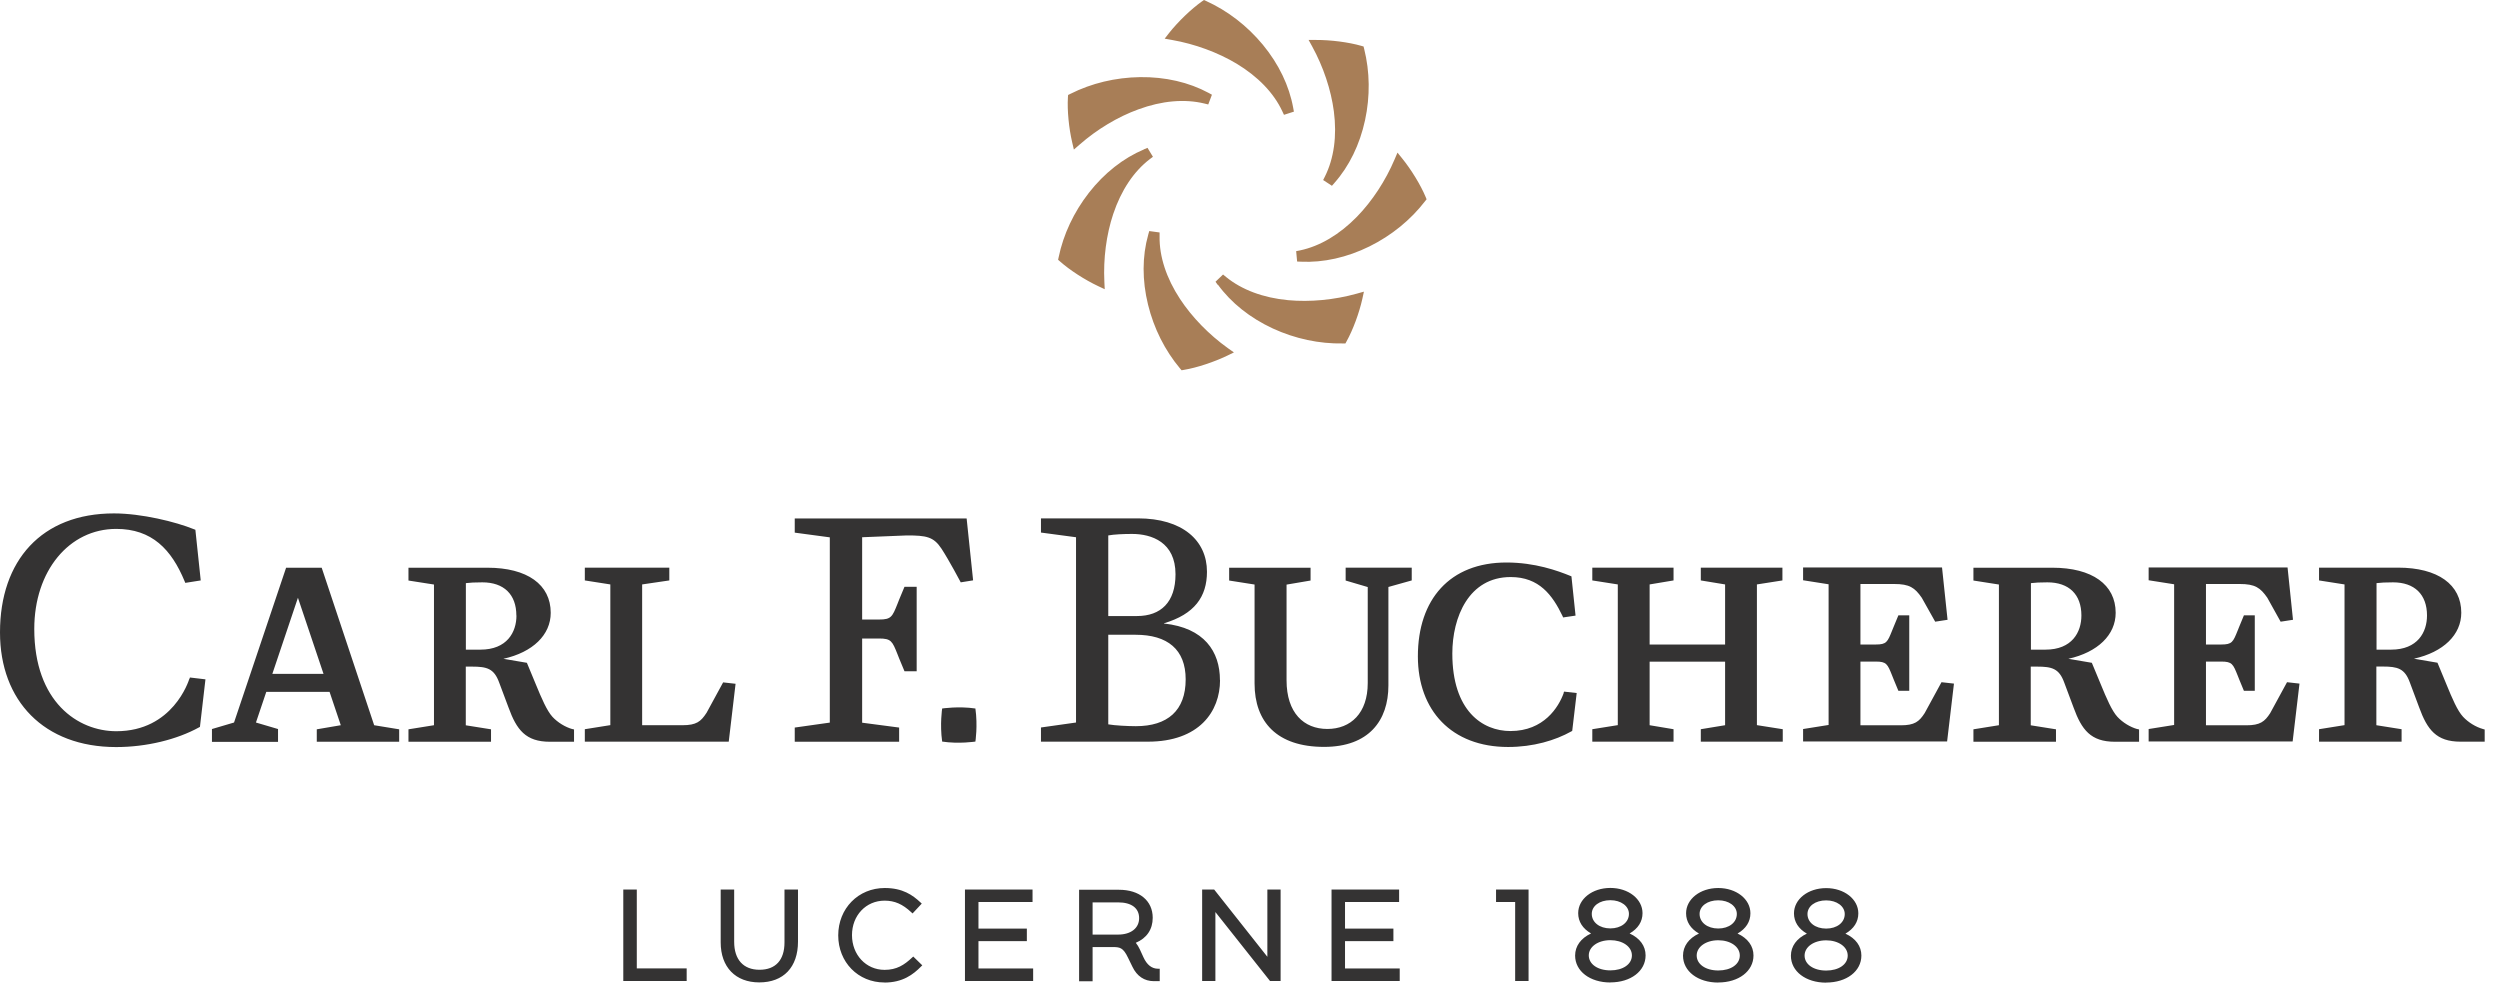 <svg width="127" height="50" viewBox="0 0 127 50" fill="none" xmlns="http://www.w3.org/2000/svg">
<g id="logo-color-dark" clip-path="url(#clip0_1_20)">
<path id="star" d="M65.734 5.67L65.226 5.833L65.141 5.652C64.709 4.723 63.904 3.888 62.817 3.233C61.864 2.662 60.697 2.233 59.535 2.03L59.166 1.964L59.397 1.667C59.856 1.088 60.524 0.451 61.054 0.075L61.161 0L61.276 0.053C62.367 0.548 63.36 1.314 64.153 2.273C64.963 3.255 65.493 4.361 65.694 5.475L65.729 5.665L65.734 5.67ZM67.786 9.296C68.539 8.447 69.078 7.342 69.345 6.103C69.607 4.891 69.59 3.64 69.3 2.486L69.269 2.362L69.144 2.326C68.516 2.145 67.599 2.026 66.856 2.03H66.477L66.66 2.362C67.225 3.392 67.617 4.56 67.76 5.657C67.924 6.908 67.764 8.054 67.305 8.969L67.216 9.146L67.662 9.438L67.791 9.292L67.786 9.296ZM66.085 13.294C67.225 13.348 68.427 13.082 69.572 12.516C70.689 11.963 71.66 11.172 72.39 10.225L72.471 10.123L72.422 10.004C72.172 9.403 71.691 8.615 71.228 8.045L70.992 7.753L70.845 8.098C70.387 9.177 69.71 10.212 68.935 11.008C68.049 11.915 67.052 12.507 66.041 12.72L65.845 12.759L65.894 13.286L66.09 13.294H66.085ZM61.873 14.466C62.541 15.382 63.503 16.151 64.66 16.687C65.791 17.209 67.02 17.47 68.218 17.447H68.347L68.41 17.332C68.726 16.766 69.046 15.904 69.207 15.183L69.287 14.816L68.922 14.918C67.786 15.236 66.548 15.351 65.44 15.249C64.175 15.13 63.084 14.723 62.287 14.073L62.131 13.945L61.748 14.312L61.86 14.471L61.873 14.466ZM58.329 11.928C58.021 13.016 58.017 14.245 58.32 15.475C58.614 16.678 59.175 17.797 59.941 18.712L60.025 18.81L60.154 18.787C60.8 18.681 61.677 18.389 62.345 18.067L62.683 17.903L62.376 17.686C61.419 17.001 60.555 16.116 59.945 15.187C59.25 14.13 58.89 13.029 58.907 12.008V11.809L58.382 11.738L58.329 11.924V11.928ZM58.115 7.589C57.064 8.032 56.098 8.792 55.314 9.796C54.553 10.774 54.018 11.906 53.778 13.073L53.751 13.197L53.849 13.281C54.334 13.715 55.114 14.219 55.782 14.533L56.12 14.692L56.102 14.316C56.044 13.144 56.2 11.924 56.552 10.871C56.953 9.672 57.594 8.708 58.409 8.085L58.569 7.965L58.293 7.51L58.115 7.585V7.589ZM61.397 4.719C60.395 4.179 59.193 3.901 57.914 3.918C56.668 3.936 55.443 4.228 54.375 4.768L54.259 4.825L54.25 4.953C54.21 5.599 54.299 6.519 54.468 7.235L54.553 7.598L54.838 7.35C55.724 6.572 56.783 5.935 57.83 5.555C59.023 5.117 60.181 5.015 61.183 5.259L61.379 5.307L61.566 4.812L61.397 4.719Z" fill="#A87E57"/>
<path id="name" d="M34.883 49.835H31.663V45.187H32.349V49.193H34.883V49.835ZM38.57 49.906C37.363 49.906 36.611 49.127 36.611 47.876V45.187H37.296V47.844C37.296 48.747 37.764 49.264 38.583 49.264C39.402 49.264 39.852 48.769 39.852 47.876V45.187H40.538V47.836C40.538 49.132 39.803 49.906 38.57 49.906ZM44.928 49.91C43.592 49.91 42.582 48.879 42.582 47.517C42.582 46.155 43.597 45.111 44.946 45.111C45.854 45.111 46.358 45.465 46.763 45.845L46.825 45.903L46.358 46.403L46.291 46.341C45.85 45.929 45.449 45.753 44.937 45.753C43.993 45.753 43.281 46.504 43.281 47.504C43.281 48.504 43.993 49.269 44.937 49.269C45.552 49.269 45.934 49.021 46.331 48.649L46.393 48.592L46.852 49.039L46.789 49.1C46.393 49.503 45.859 49.914 44.924 49.914L44.928 49.91ZM52.484 49.835H49.02V45.187H52.453V45.823H49.706V47.172H52.164V47.809H49.706V49.198H52.484V49.835ZM65.055 49.835H64.516L64.489 49.799L61.742 46.332V49.835H61.069V45.187H61.679L64.382 48.605V45.187H65.055V49.835ZM71.106 49.835H67.642V45.187H71.075V45.823H68.327V47.172H70.785V47.809H68.327V49.198H71.106V49.835ZM77.647 49.835H76.97V45.823H75.999V45.187H77.651V49.835H77.647ZM81.806 49.91C80.768 49.91 80.016 49.335 80.016 48.543C80.016 48.061 80.31 47.659 80.826 47.42C80.399 47.172 80.172 46.818 80.172 46.389C80.172 45.669 80.889 45.107 81.806 45.107C82.723 45.107 83.44 45.669 83.44 46.389C83.44 46.818 83.213 47.172 82.785 47.42C83.311 47.663 83.596 48.057 83.596 48.534C83.596 49.331 82.843 49.906 81.806 49.906V49.91ZM81.806 47.761C81.183 47.761 80.71 48.092 80.71 48.534C80.71 48.977 81.16 49.295 81.806 49.295C82.451 49.295 82.901 48.981 82.901 48.534C82.901 48.088 82.429 47.761 81.806 47.761ZM81.806 45.73C81.258 45.73 80.862 46.022 80.862 46.425C80.862 46.854 81.258 47.163 81.806 47.163C82.353 47.163 82.75 46.854 82.75 46.425C82.75 46.027 82.345 45.73 81.806 45.73ZM87.287 49.914C86.25 49.914 85.497 49.339 85.497 48.548C85.497 48.066 85.791 47.663 86.308 47.424C85.88 47.177 85.653 46.823 85.653 46.394C85.653 45.673 86.37 45.111 87.287 45.111C88.204 45.111 88.921 45.673 88.921 46.394C88.921 46.823 88.694 47.177 88.267 47.424C88.792 47.668 89.077 48.061 89.077 48.539C89.077 49.335 88.325 49.91 87.287 49.91V49.914ZM87.287 47.765C86.664 47.765 86.192 48.097 86.192 48.539C86.192 48.981 86.641 49.3 87.287 49.3C87.933 49.3 88.382 48.986 88.382 48.539C88.382 48.092 87.91 47.765 87.287 47.765ZM87.287 45.735C86.74 45.735 86.339 46.027 86.339 46.429C86.339 46.858 86.735 47.168 87.287 47.168C87.839 47.168 88.231 46.858 88.231 46.429C88.231 46.031 87.826 45.735 87.287 45.735ZM92.769 49.919C91.731 49.919 90.978 49.344 90.978 48.552C90.978 48.07 91.272 47.668 91.789 47.429C91.361 47.181 91.134 46.827 91.134 46.398C91.134 45.677 91.851 45.116 92.769 45.116C93.686 45.116 94.403 45.677 94.403 46.398C94.403 46.827 94.176 47.181 93.748 47.429C94.273 47.672 94.558 48.066 94.558 48.543C94.558 49.339 93.806 49.914 92.769 49.914V49.919ZM92.769 47.769C92.145 47.769 91.673 48.101 91.673 48.543C91.673 48.986 92.123 49.304 92.769 49.304C93.414 49.304 93.864 48.99 93.864 48.543C93.864 48.097 93.392 47.769 92.769 47.769ZM92.769 45.739C92.221 45.739 91.82 46.031 91.82 46.434C91.82 46.863 92.216 47.172 92.769 47.172C93.321 47.172 93.713 46.863 93.713 46.434C93.713 46.036 93.307 45.739 92.769 45.739ZM58.914 49.843H58.616C58.135 49.843 57.757 49.591 57.529 49.114L57.302 48.649C57.053 48.127 56.884 48.11 56.501 48.11H55.504V49.848H54.818V45.2H56.844C57.886 45.2 58.558 45.757 58.558 46.624C58.558 47.212 58.255 47.659 57.699 47.893C57.774 47.99 57.846 48.101 57.908 48.238L58.086 48.627C58.264 49.017 58.514 49.211 58.825 49.211H58.914V49.848V49.843ZM55.504 47.477H56.799C57.449 47.477 57.868 47.15 57.868 46.642C57.868 46.133 57.48 45.841 56.804 45.841H55.504V47.477ZM68.359 28.836H71.716V29.486L70.531 29.818V34.82C70.531 36.606 69.534 37.942 67.263 37.942C64.872 37.942 63.732 36.677 63.732 34.722V29.694L62.441 29.491V28.84H66.577V29.491L65.357 29.698V34.559C65.357 36.217 66.235 37.031 67.428 37.031C68.621 37.031 69.481 36.226 69.481 34.7V29.822L68.359 29.491V28.84V28.836ZM89.251 29.689L90.547 29.486V28.836H86.401V29.486L87.635 29.689V32.741H83.801V29.689L85.016 29.486V28.836H80.889V29.486L82.184 29.689V36.837L80.889 37.044V37.677H85.016V37.044L83.801 36.841V33.612H87.635V36.841L86.401 37.044V37.677H90.564V37.044L89.251 36.837V29.689ZM35.885 36.222C35.604 36.655 35.373 36.841 34.673 36.841H32.621V29.689L34.001 29.486V28.836H29.709V29.486L31.005 29.689V36.837L29.709 37.044V37.677H37.02L37.367 34.736L36.735 34.665L35.885 36.226V36.222ZM47.862 35.992C47.862 35.992 47.738 36.792 47.862 37.672C48.709 37.801 49.55 37.672 49.55 37.672C49.55 37.672 49.675 36.872 49.55 35.992C48.704 35.864 47.862 35.992 47.862 35.992ZM61.978 34.55C61.978 36.142 60.922 37.677 58.309 37.677H52.881V36.956L54.662 36.704V27.292L52.881 27.054V26.333H57.806C60.076 26.333 61.314 27.46 61.314 29.044C61.314 30.317 60.678 31.202 59.132 31.662V31.675C61.172 31.892 61.973 33.095 61.973 34.55H61.978ZM56.3 31.295H57.757C58.972 31.295 59.716 30.592 59.716 29.172C59.716 27.54 58.5 27.124 57.512 27.124C57.071 27.124 56.586 27.146 56.3 27.2V31.295ZM60.232 34.51C60.232 32.989 59.306 32.246 57.69 32.246H56.3V36.797C56.617 36.854 57.285 36.89 57.703 36.89C59.311 36.89 60.232 36.098 60.232 34.515V34.51ZM29.085 37.035L29.161 37.058V37.681H27.932C26.703 37.681 26.244 37.071 25.835 35.947L25.358 34.674C25.1 33.962 24.739 33.864 23.978 33.864H23.662V36.845L24.944 37.049V37.681H20.75V37.049L22.046 36.841V29.694L20.75 29.491V28.84H24.762C26.788 28.84 27.977 29.698 27.977 31.131C27.977 32.25 27.068 33.135 25.572 33.467L26.765 33.67L26.788 33.723C26.788 33.723 27.077 34.417 27.215 34.753C27.514 35.483 27.785 36.111 28.066 36.416C28.333 36.704 28.716 36.938 29.081 37.04L29.085 37.035ZM26.231 31.268C26.231 30.198 25.599 29.583 24.503 29.583C24.138 29.583 23.858 29.597 23.666 29.623V33.002H24.405C25.755 33.002 26.236 32.117 26.236 31.268H26.231ZM115.327 36.226C115.046 36.66 114.814 36.845 114.115 36.845H112.063V33.608H112.842C113.39 33.608 113.439 33.732 113.675 34.32C113.701 34.382 113.728 34.448 113.755 34.523L113.991 35.094H114.543V31.259H113.991L113.755 31.83C113.724 31.901 113.697 31.967 113.675 32.029C113.439 32.617 113.39 32.741 112.842 32.741H112.063V29.667H113.777C114.556 29.667 114.823 29.853 115.18 30.366L115.856 31.582L116.484 31.485L116.208 28.827H109.151V29.477L110.446 29.681V36.828L109.151 37.035V37.668H116.466L116.814 34.727L116.181 34.656L115.331 36.217L115.327 36.226ZM108.589 37.035L108.665 37.058V37.681H107.436C106.207 37.681 105.749 37.071 105.339 35.947L104.863 34.674C104.604 33.962 104.244 33.864 103.482 33.864H103.162V36.845L104.444 37.049V37.681H100.25V37.049L101.545 36.841V29.694L100.25 29.491V28.84H104.261C106.283 28.84 107.476 29.698 107.476 31.131C107.476 32.25 106.568 33.135 105.072 33.467L106.265 33.67L106.287 33.723C106.287 33.723 106.577 34.417 106.715 34.753C107.013 35.483 107.285 36.111 107.565 36.416C107.833 36.704 108.215 36.938 108.581 37.04L108.589 37.035ZM105.735 31.268C105.735 30.198 105.107 29.583 104.008 29.583C103.642 29.583 103.362 29.597 103.171 29.623V33.002H103.91C105.259 33.002 105.735 32.117 105.735 31.268ZM126.222 37.053V37.677H124.993C123.764 37.677 123.306 37.066 122.896 35.943L122.42 34.669C122.161 33.957 121.801 33.86 121.039 33.86H120.719V36.841L122.001 37.044V37.677H117.807V37.044L119.102 36.837V29.689L117.807 29.486V28.836H121.819C123.845 28.836 125.033 29.694 125.033 31.127C125.033 32.246 124.125 33.13 122.629 33.462L123.822 33.666L123.845 33.718C123.845 33.718 124.134 34.413 124.272 34.749C124.57 35.479 124.838 36.107 125.123 36.412C125.39 36.699 125.773 36.934 126.138 37.035L126.213 37.058L126.222 37.053ZM123.292 31.268C123.292 30.198 122.66 29.583 121.565 29.583C121.2 29.583 120.919 29.597 120.728 29.623V33.002H121.467C122.816 33.002 123.292 32.117 123.292 31.268ZM97.773 36.226C97.493 36.66 97.261 36.845 96.562 36.845H94.51V33.608H95.289C95.836 33.608 95.885 33.732 96.121 34.32C96.148 34.382 96.175 34.448 96.202 34.523L96.438 35.094H96.99V31.259H96.438L96.202 31.83C96.17 31.901 96.144 31.967 96.121 32.029C95.885 32.617 95.836 32.741 95.289 32.741H94.51V29.667H96.224C97.003 29.667 97.27 29.853 97.626 30.366L98.308 31.582L98.936 31.485L98.655 28.827H91.597V29.477L92.893 29.681V36.828L91.597 37.035V37.668H98.913L99.261 34.727L98.628 34.656L97.778 36.217L97.773 36.226ZM19.004 36.841L20.278 37.049V37.681H16.092V37.049L17.312 36.841L16.742 35.147H13.527L13.002 36.704L14.124 37.035V37.686H10.767V37.035L11.889 36.704L14.534 28.84H16.342L19.009 36.845L19.004 36.841ZM16.435 34.232L15.135 30.366L13.835 34.232H16.435ZM46.068 27.2C47.052 27.2 47.426 27.262 47.827 27.872C48.21 28.456 48.806 29.583 48.806 29.583L49.434 29.482L49.105 26.337H40.373V27.058L42.154 27.297V36.708L40.373 36.96V37.681H45.676V36.96L43.797 36.713V32.436H44.661C45.271 32.436 45.329 32.573 45.592 33.232C45.618 33.303 45.65 33.378 45.681 33.458L45.948 34.099H46.567V29.809H45.948L45.681 30.45C45.65 30.53 45.618 30.605 45.592 30.676C45.329 31.335 45.271 31.472 44.661 31.472H43.797V27.292L46.068 27.2ZM9.618 34.488C9.582 34.59 8.785 37.146 5.909 37.146C3.958 37.146 1.741 35.66 1.741 31.95C1.741 29.004 3.509 26.868 5.904 26.868C7.717 26.868 8.71 27.907 9.382 29.535L9.413 29.61L10.197 29.486L9.925 26.912L9.867 26.89C8.923 26.505 7.182 26.081 5.789 26.081C2.12 26.081 0 28.464 0 32.126C0 35.598 2.231 37.951 5.9 37.951C7.445 37.951 8.995 37.566 10.108 36.952L10.157 36.925L10.437 34.51L9.649 34.417L9.618 34.501V34.488ZM79.437 35.205C79.179 35.921 78.431 37.137 76.73 37.137C75.309 37.137 73.778 36.111 73.778 33.201C73.778 31.357 74.61 29.314 76.743 29.314C78.19 29.314 78.867 30.233 79.379 31.299L79.406 31.366L80.038 31.273L79.829 29.278L79.775 29.256C79.125 28.991 77.977 28.575 76.529 28.575C73.653 28.575 72.028 30.446 72.028 33.343C72.028 36.089 73.737 37.947 76.614 37.947C77.887 37.947 79.001 37.615 79.824 37.155L79.869 37.128L80.096 35.205L79.455 35.134L79.428 35.209L79.437 35.205Z" fill="#343333"/>
</g>
<defs>
<clipPath id="clip0_1_20">
<rect width="127" height="50" fill="white"/>
</clipPath>
</defs>
</svg>